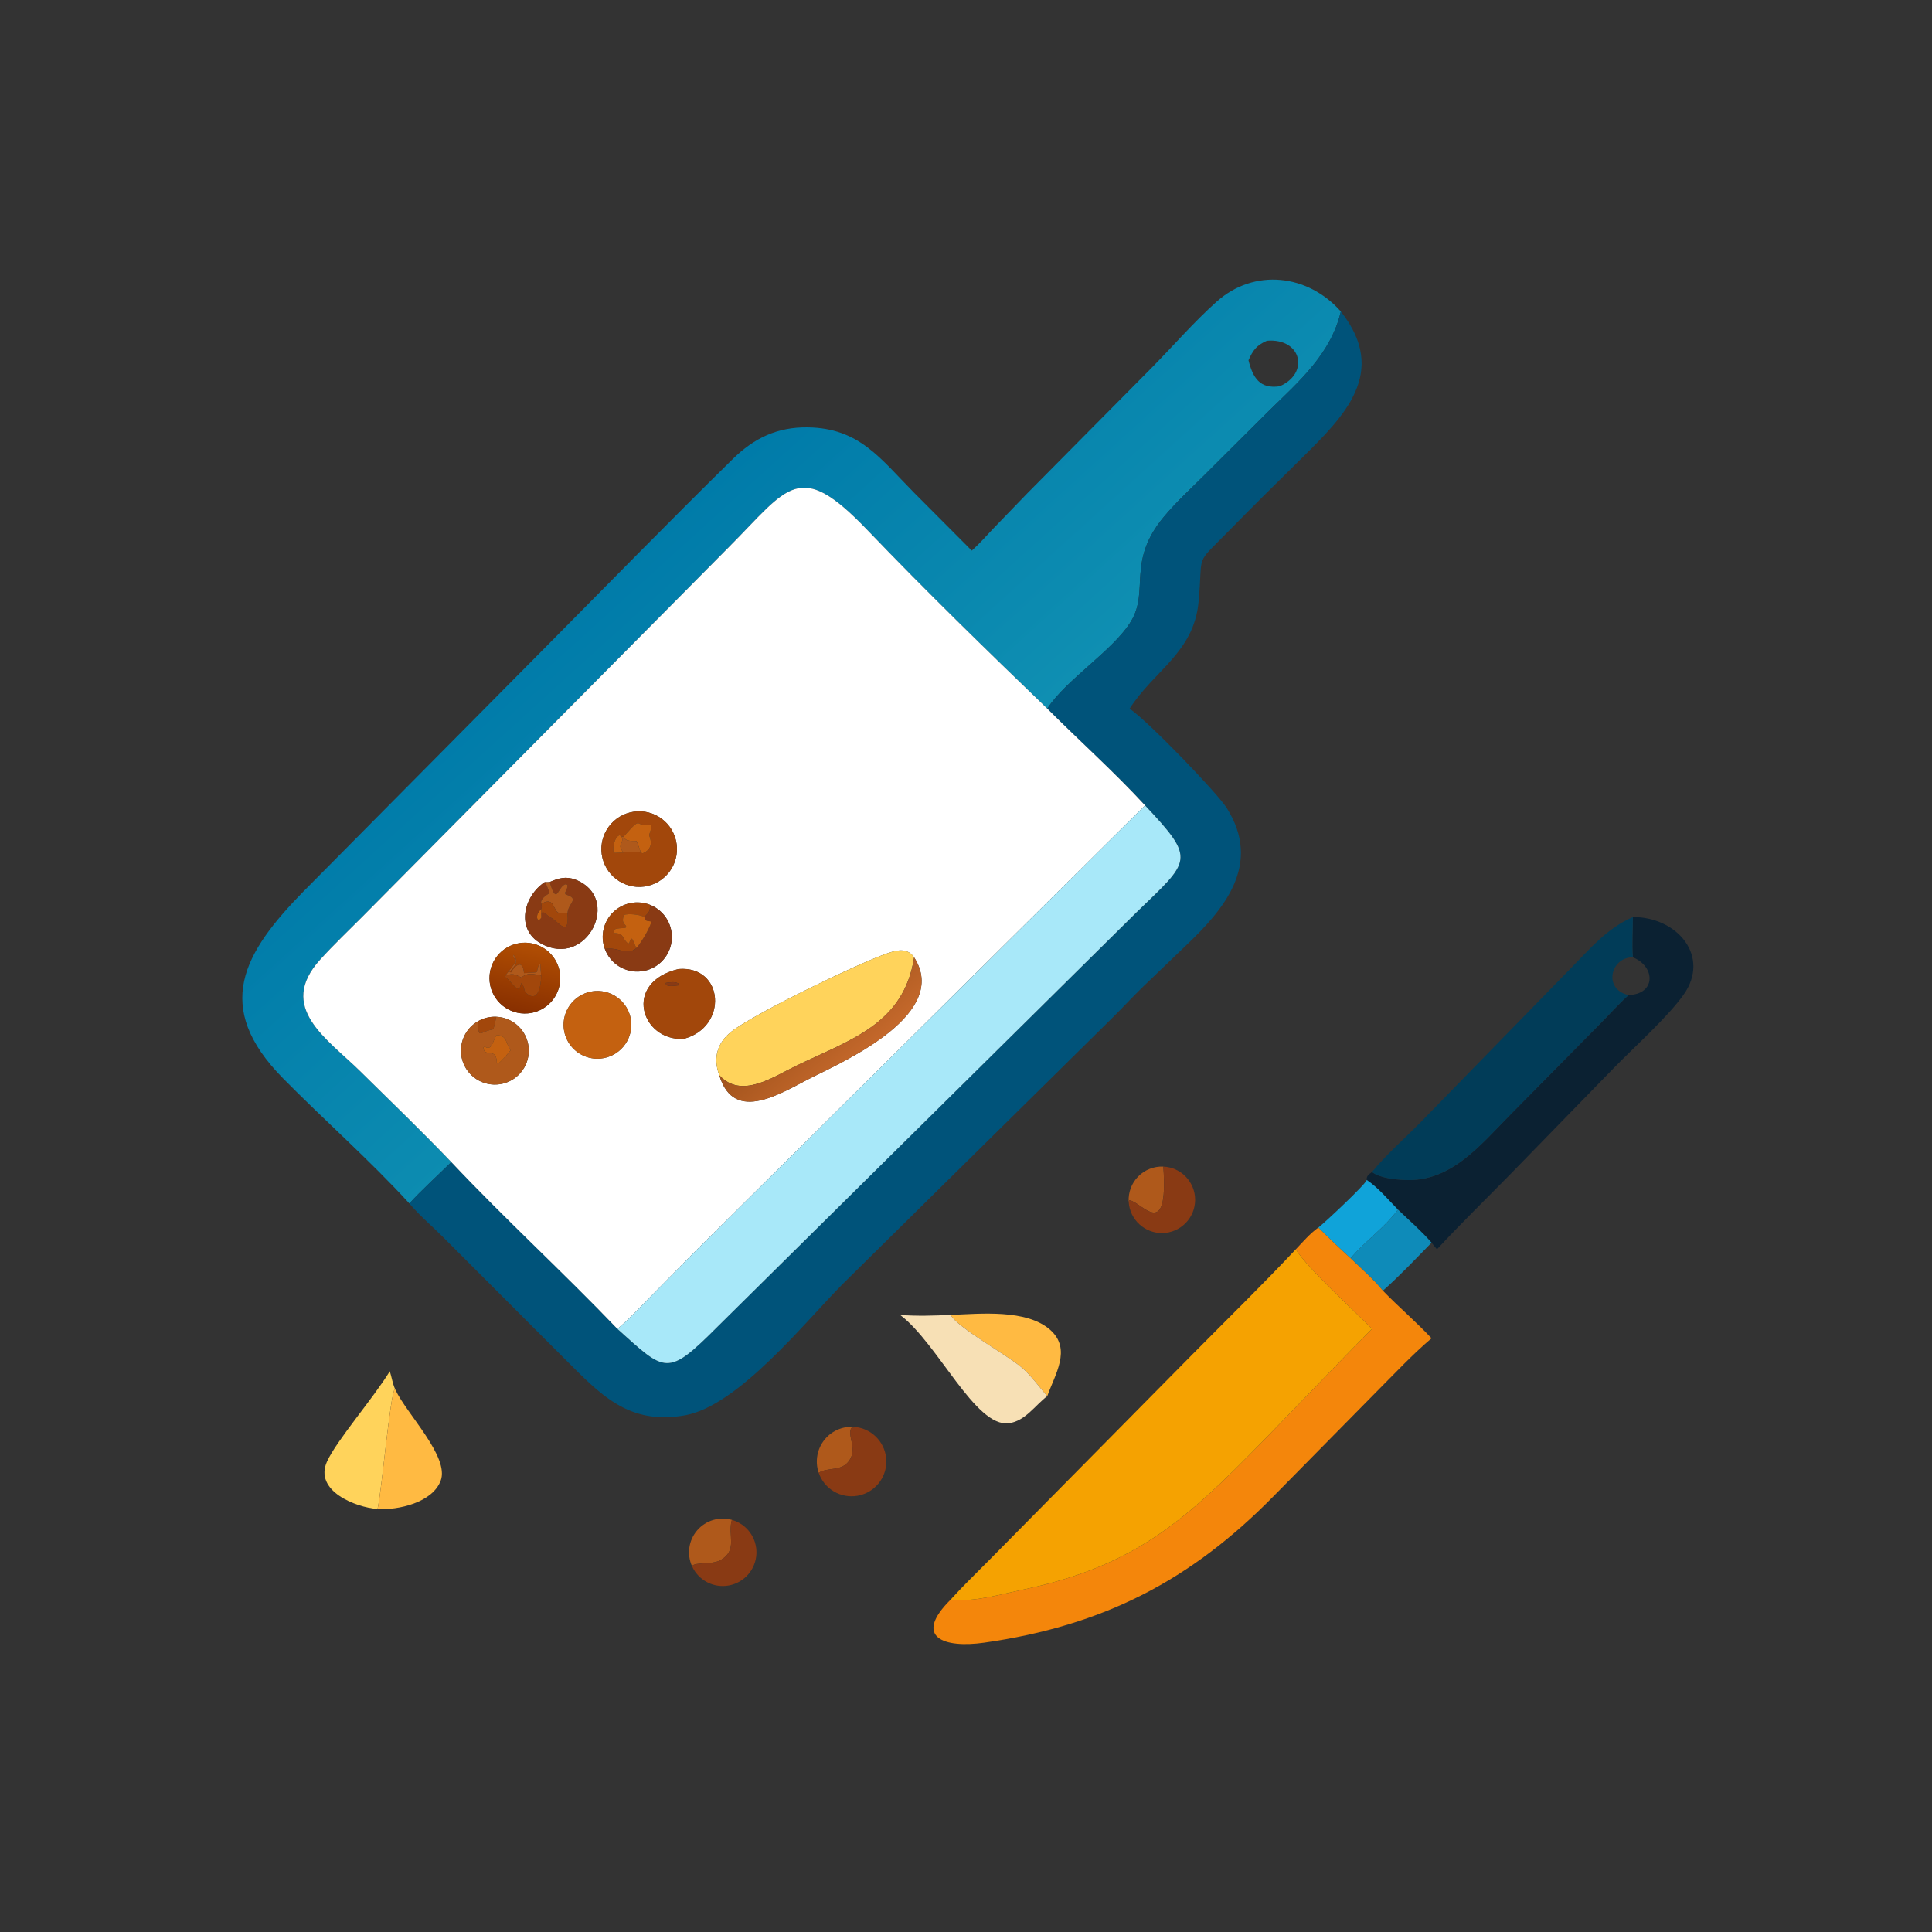 <?xml version="1.0" encoding="utf-8" ?>
<svg xmlns="http://www.w3.org/2000/svg" xmlns:xlink="http://www.w3.org/1999/xlink" width="1024" height="1024">
	<rect width="100%" height="100%" fill="#333333" stroke="none"/>
	<defs>
		<linearGradient id="gradient_0" gradientUnits="userSpaceOnUse" x1="174.785" y1="139.68" x2="244.576" y2="216.6">
			<stop offset="0" stop-color="#007BA9"/>
			<stop offset="1" stop-color="#0F8FB2"/>
		</linearGradient>
	</defs>
	<path fill="url(#gradient_0)" transform="scale(2 2)" d="M355.334 82.543C352.691 93.805 344.298 101.038 336.308 108.851L319.075 126.011C315.525 129.558 311.712 133.039 308.496 136.886C298.52 148.817 304.646 156.463 299.746 164.625C295.158 172.268 282.295 180.287 277.546 187.802C261.399 172.252 245.311 156.578 229.794 140.394C211.658 121.479 208.979 129.109 193.209 144.931L96.088 242.891C92.333 246.66 88.458 250.347 84.879 254.282C73.311 266.999 86.692 275.247 95.525 283.942C103.572 291.862 111.797 299.813 119.604 307.959C116.256 311.256 111.554 315.546 108.49 318.932C98.215 307.677 85.801 296.728 74.979 285.737C56.292 266.758 64.412 252.566 80.519 236.139L143.434 172.655C160.313 155.625 177.095 138.449 194.195 121.643C199.846 116.088 206.007 113.146 214.061 113.256C227.72 113.442 233.294 121.521 242.14 130.466L257.529 145.919C259.574 144.1 261.397 141.99 263.287 140.008L272.248 130.729L305.293 97.379C310.977 91.609 316.373 85.35 322.41 79.957C332.451 70.986 346.613 72.691 355.334 82.543ZM335.744 90.301C333.028 91.493 332.059 92.765 330.862 95.472C332.023 100.112 333.863 103.137 339.111 102.373C347.138 98.923 344.914 89.537 335.744 90.301Z"/>
	<path fill="#00537A" transform="scale(2 2)" d="M277.546 187.802C282.295 180.287 295.158 172.268 299.746 164.625C304.646 156.463 298.52 148.817 308.496 136.886C311.712 133.039 315.525 129.558 319.075 126.011L336.308 108.851C344.298 101.038 352.691 93.805 355.334 82.543C368.149 98.791 356.08 110.442 344.773 121.614C338.463 127.848 332.141 134.064 325.935 140.4C316.24 150.3 318.944 145.96 317.621 159.612C316.328 172.954 305.836 177.677 299.362 187.802C304.452 191.291 322.571 210.138 325.075 214.091C334.612 229.142 324.286 241.102 314.152 250.7L303.047 261.362C300.209 264.105 297.54 267.015 294.733 269.789L223.264 340.336C213.383 350.277 195.668 372.6 181.458 375.088C166.52 377.702 159.123 369.568 149.618 360.081L117.215 327.647C114.326 324.784 111.104 322.039 108.49 318.932C111.554 315.546 116.256 311.256 119.604 307.959C133.864 323.105 149.251 337.153 163.623 352.172C176.452 363.685 176.735 365.02 190.165 351.58L301.17 241.789C315.432 227.965 317.133 227.981 303.448 213.44C295.263 204.554 286.092 196.363 277.546 187.802Z"/>
	<path fill="white" transform="scale(2 2)" d="M119.604 307.959C111.797 299.813 103.572 291.862 95.525 283.942C86.692 275.247 73.311 266.999 84.879 254.282C88.458 250.347 92.333 246.66 96.088 242.891L193.209 144.931C208.979 129.109 211.658 121.479 229.794 140.394C245.311 156.578 261.399 172.252 277.546 187.802C286.092 196.363 295.263 204.554 303.448 213.44L183.774 332.077L171.728 344.298C169.108 346.958 166.505 349.797 163.623 352.172C149.251 337.153 133.864 323.105 119.604 307.959ZM145.669 233.749C145.417 233.754 144.591 233.854 144.41 233.749C138.832 237.326 136.522 246.285 143.379 250.055C155.596 256.772 164.877 237.901 152.524 233.13C149.995 232.153 148.019 232.725 145.669 233.749ZM172.275 239.797C168.916 238.461 165.087 239.223 162.496 241.744C159.906 244.265 159.039 248.072 160.284 251.466C161.733 255.418 165.69 257.875 169.875 257.421C174.061 256.967 177.398 253.719 177.966 249.547C178.534 245.376 176.186 241.354 172.275 239.797ZM242.249 253.704C240.531 251.217 237.951 251.699 235.396 252.556C227.847 255.086 200.049 268.514 193.889 273.333C190.044 276.342 188.911 280.395 190.613 284.923C194.55 298.159 207.374 289.379 215.44 285.385C224.479 280.909 251.782 268.503 242.249 253.704ZM131.524 269.451C129.829 269.379 128.148 269.788 126.676 270.631C122.79 272.856 121.135 277.602 122.793 281.761C124.452 285.92 128.918 288.224 133.269 287.165C137.62 286.106 140.527 282.007 140.089 277.55C139.65 273.094 135.998 269.641 131.524 269.451ZM166.942 215.315C161.612 216.657 158.36 222.044 159.655 227.385C160.95 232.727 166.309 236.026 171.661 234.778C177.081 233.515 180.431 228.075 179.12 222.666C177.808 217.258 172.339 213.956 166.942 215.315ZM137.859 249.912C132.811 250.583 129.221 255.159 129.77 260.221C130.319 265.283 134.806 268.983 139.88 268.557C143.273 268.272 146.246 266.171 147.646 263.066C149.046 259.962 148.653 256.343 146.621 253.611C144.588 250.879 141.234 249.463 137.859 249.912ZM179.804 256.803C164.934 260.363 169.914 275.893 181.156 275.311C193.052 272.217 191.901 255.803 179.804 256.803ZM157.759 262.637C154.531 262.842 151.663 264.77 150.253 267.681C148.844 270.593 149.111 274.038 150.952 276.697C152.793 279.357 155.924 280.819 159.145 280.525C164.031 280.078 167.652 275.789 167.273 270.897C166.894 266.006 162.655 262.326 157.759 262.637Z"/>
	<path fill="#A8E8F9" transform="scale(2 2)" d="M303.448 213.44C317.133 227.981 315.432 227.965 301.17 241.789L190.165 351.58C176.735 365.02 176.452 363.685 163.623 352.172C166.505 349.797 169.108 346.958 171.728 344.298L183.774 332.077L303.448 213.44Z"/>
	<path fill="#A2470B" transform="scale(2 2)" d="M171.661 234.778C166.309 236.026 160.95 232.727 159.655 227.385C158.36 222.044 161.612 216.657 166.942 215.315C172.339 213.956 177.808 217.258 179.12 222.666C180.431 228.075 177.081 233.515 171.661 234.778ZM165.285 221.712C164.935 221.77 165.11 221.77 164.758 221.712L164.203 221.346C162.843 221.804 162.442 224.357 162.561 225.563L162.875 226.021L165.285 225.938C166.668 225.586 168.432 225.777 169.834 225.938L170.299 226.151C173.884 224.66 171.946 221.518 172.025 221.286C173.517 216.915 172.303 219.698 169.004 218.106C167.928 218.497 166.172 220.763 165.285 221.712Z"/>
	<path fill="#C46110" transform="scale(2 2)" d="M165.285 221.712C166.172 220.763 167.928 218.497 169.004 218.106C172.303 219.698 173.517 216.915 172.025 221.286C171.946 221.518 173.884 224.66 170.299 226.151L169.834 225.938C169.488 224.904 169.094 223.896 168.694 222.883C167.309 222.743 165.901 223.183 165.285 221.712Z"/>
	<path fill="#C46110" transform="scale(2 2)" d="M165.285 225.938L162.875 226.021L162.561 225.563C162.442 224.357 162.843 221.804 164.203 221.346L164.758 221.712C165.492 223.665 163.265 223.746 165.285 225.938Z"/>
	<path fill="#AF591B" transform="scale(2 2)" d="M164.758 221.712C165.11 221.77 164.935 221.77 165.285 221.712C165.901 223.183 167.309 222.743 168.694 222.883C169.094 223.896 169.488 224.904 169.834 225.938C168.432 225.777 166.668 225.586 165.285 225.938C163.265 223.746 165.492 223.665 164.758 221.712Z"/>
	<path fill="#893A14" transform="scale(2 2)" d="M145.669 233.749C148.019 232.725 149.995 232.153 152.524 233.13C164.877 237.901 155.596 256.772 143.379 250.055C136.522 246.285 138.832 237.326 144.41 233.749C144.925 234.675 145.284 235.66 145.669 236.644C144.731 237.311 143.125 238.163 143.417 239.529C143.605 240.219 143.673 240.295 143.417 240.951C141.461 242.745 142.563 244.829 143.463 243.15L143.417 241.995L143.889 241.723C144.63 242.085 145.032 242.563 145.669 243.023C147.857 243.897 150.917 249.052 150.395 241.995C150.593 239.197 153.766 238.244 149.897 237.041L149.71 236.648C150.022 235.976 150.5 235.26 150.354 234.501L149.922 234.324C147.739 234.821 147.639 240.392 145.669 233.749Z"/>
	<path fill="#AF591B" transform="scale(2 2)" d="M144.41 233.749C144.591 233.854 145.417 233.754 145.669 233.749C147.639 240.392 147.739 234.821 149.922 234.324L150.354 234.501C150.5 235.26 150.022 235.976 149.71 236.648L149.897 237.041C153.766 238.244 150.593 239.197 150.395 241.995C147.432 241.903 147.877 242.326 146.62 239.933L146.403 239.529C145.487 238.476 144.486 238.988 143.417 239.529C143.125 238.163 144.731 237.311 145.669 236.644C145.284 235.66 144.925 234.675 144.41 233.749Z"/>
	<path fill="#A2470B" transform="scale(2 2)" d="M143.417 239.529C144.486 238.988 145.487 238.476 146.403 239.529L146.62 239.933C147.877 242.326 147.432 241.903 150.395 241.995C150.917 249.052 147.857 243.897 145.669 243.023C145.032 242.563 144.63 242.085 143.889 241.723L143.417 241.995L143.417 240.951C143.673 240.295 143.605 240.219 143.417 239.529Z"/>
	<path fill="#A2470B" transform="scale(2 2)" d="M160.284 251.466C159.039 248.072 159.906 244.265 162.496 241.744C165.087 239.223 168.916 238.461 172.275 239.797C172.232 240.627 172.268 241.299 171.748 241.995L170.751 243.023C169.591 242.329 166.53 242.049 165.285 242.477C164.982 243.991 164.864 244.296 165.926 245.402L165.833 245.828C164.974 246.152 161.987 245.663 162.716 247.286C165.521 247.307 164.642 248.484 166.393 250.012L166.751 249.983C167.477 247.116 167.833 250.028 168.694 251.229C167.441 252.272 166.718 252.174 165.162 252.027L164.758 251.988C163.213 251.438 161.928 251.305 160.284 251.466Z"/>
	<path fill="#893A14" transform="scale(2 2)" d="M172.275 239.797C176.186 241.354 178.534 245.376 177.966 249.547C177.398 253.719 174.061 256.967 169.875 257.421C165.69 257.875 161.733 255.418 160.284 251.466C161.928 251.305 163.213 251.438 164.758 251.988L165.162 252.027C166.718 252.174 167.441 252.272 168.694 251.229C170.126 249.437 171.859 246.577 172.589 244.465L172.38 244.164C171.305 244.07 171.056 244.067 170.751 243.023L171.748 241.995C172.268 241.299 172.232 240.627 172.275 239.797Z"/>
	<path fill="#C46110" transform="scale(2 2)" d="M143.417 241.995L143.463 243.15C142.563 244.829 141.461 242.745 143.417 240.951L143.417 241.995Z"/>
	<path fill="#C46110" transform="scale(2 2)" d="M165.285 242.477C166.53 242.049 169.591 242.329 170.751 243.023C171.056 244.067 171.305 244.07 172.38 244.164L172.589 244.465C171.859 246.577 170.126 249.437 168.694 251.229C167.833 250.028 167.477 247.116 166.751 249.983L166.393 250.012C164.642 248.484 165.521 247.307 162.716 247.286C161.987 245.663 164.974 246.152 165.833 245.828L165.926 245.402C164.864 244.296 164.982 243.991 165.285 242.477Z"/>
	<path fill="#0B2132" transform="scale(2 2)" d="M432.727 243.023C444.609 243.021 453.309 253.5 446.2 263.557C441.98 269.526 433.014 277.549 427.727 282.976L399.906 311.536C393.53 318.026 386.987 324.412 380.803 331.083L379.378 329.324C376.686 326.218 373.441 323.411 370.473 320.559C367.954 318.005 365.196 314.676 362.201 312.709C362.09 311.577 362.758 311.256 363.587 310.597C365.688 312.197 369.626 312.57 372.24 312.707C384.557 313.352 392.439 303.296 400.295 295.371L423.632 271.732C426.302 269.067 428.792 266.223 431.591 263.691C438.876 263.481 438.746 256.118 432.727 253.704C432.449 250.215 432.729 246.534 432.727 243.023Z"/>
	<path fill="#013C58" transform="scale(2 2)" d="M363.587 310.597C367.302 306.063 371.952 301.973 376.083 297.808L416.373 256.505C421.666 251.151 425.737 246.133 432.727 243.023C432.729 246.534 432.449 250.215 432.727 253.704C426.717 253.662 424.825 262.269 431.591 263.691C428.792 266.223 426.302 269.067 423.632 271.732L400.295 295.371C392.439 303.296 384.557 313.352 372.24 312.707C369.626 312.57 365.688 312.197 363.587 310.597Z"/>
	<defs>
		<linearGradient id="gradient_1" gradientUnits="userSpaceOnUse" x1="137.038" y1="267.809" x2="140.68" y2="250.133">
			<stop offset="0" stop-color="#893000"/>
			<stop offset="1" stop-color="#B14E03"/>
		</linearGradient>
	</defs>
	<path fill="url(#gradient_1)" transform="scale(2 2)" d="M139.88 268.557C134.806 268.983 130.319 265.283 129.77 260.221C129.221 255.159 132.811 250.583 137.859 249.912C141.234 249.463 144.588 250.879 146.621 253.611C148.653 256.343 149.046 259.962 147.646 263.066C146.246 266.171 143.273 268.272 139.88 268.557ZM143.417 258.537C143.33 257.554 143.208 256.562 143.21 255.575L142.907 255.453C141.644 258.301 143.688 257.498 138.864 257.882C138.56 254.319 136.675 255.548 135.423 257.684L135.016 257.609C136.406 255.974 137.554 254.982 136.088 253.043L135.969 253.373L136.705 254.738C135.952 256.107 134.853 257.278 133.93 258.537L133.788 258.88L134.006 259.016C135.25 259.813 136.057 261.52 137.292 262.028L137.728 261.831L138.206 260.481C138.827 261.233 138.861 261.979 139.143 262.877C142.549 266.262 143.419 261.228 143.417 258.537Z"/>
	<path fill="#FFD35B" transform="scale(2 2)" d="M190.613 284.923C188.911 280.395 190.044 276.342 193.889 273.333C200.049 268.514 227.847 255.086 235.396 252.556C237.951 251.699 240.531 251.217 242.249 253.704C239.542 271.425 225.337 275.522 210.873 282.5C204.827 285.416 196.434 291.34 190.613 284.923Z"/>
	<path fill="#AF591B" transform="scale(2 2)" d="M143.417 258.537C141.478 258.14 139.798 257.594 138.206 259.065C136.394 258.147 135.886 257.901 133.93 258.537C134.853 257.278 135.952 256.107 136.705 254.738L135.969 253.373L136.088 253.043C137.554 254.982 136.406 255.974 135.016 257.609L135.423 257.684C136.675 255.548 138.56 254.319 138.864 257.882C143.688 257.498 141.644 258.301 142.907 255.453L143.21 255.575C143.208 256.562 143.33 257.554 143.417 258.537Z"/>
	<defs>
		<linearGradient id="gradient_2" gradientUnits="userSpaceOnUse" x1="213.645" y1="267.39" x2="226.238" y2="281.632">
			<stop offset="0" stop-color="#A3541D"/>
			<stop offset="1" stop-color="#C4682B"/>
		</linearGradient>
	</defs>
	<path fill="url(#gradient_2)" transform="scale(2 2)" d="M242.249 253.704C251.782 268.503 224.479 280.909 215.44 285.385C207.374 289.379 194.55 298.159 190.613 284.923C196.434 291.34 204.827 285.416 210.873 282.5C225.337 275.522 239.542 271.425 242.249 253.704Z"/>
	<path fill="#A2470B" transform="scale(2 2)" d="M181.156 275.311C169.914 275.893 164.934 260.363 179.804 256.803C191.901 255.803 193.052 272.217 181.156 275.311ZM176.431 260.481L176.526 261.031C177.44 261.511 178.788 261.22 179.804 261.131L179.761 260.617C178.786 260.08 177.491 260.324 176.431 260.481Z"/>
	<path fill="#A2470B" transform="scale(2 2)" d="M138.206 259.065C139.798 257.594 141.478 258.14 143.417 258.537C143.419 261.228 142.549 266.262 139.143 262.877C138.861 261.979 138.827 261.233 138.206 260.481L137.728 261.831L137.292 262.028C136.057 261.52 135.25 259.813 134.006 259.016L133.788 258.88L133.93 258.537C135.886 257.901 136.394 258.147 138.206 259.065Z"/>
	<path fill="#893A14" transform="scale(2 2)" d="M179.804 261.131C178.788 261.22 177.44 261.511 176.526 261.031L176.431 260.481C177.491 260.324 178.786 260.08 179.761 260.617L179.804 261.131Z"/>
	<path fill="#C46110" transform="scale(2 2)" d="M159.145 280.525C155.924 280.819 152.793 279.357 150.952 276.697C149.111 274.038 148.844 270.593 150.253 267.681C151.663 264.77 154.531 262.842 157.759 262.637C162.655 262.326 166.894 266.006 167.273 270.897C167.652 275.789 164.031 280.078 159.145 280.525Z"/>
	<path fill="#A2470B" transform="scale(2 2)" d="M126.676 270.631C128.148 269.788 129.829 269.379 131.524 269.451C131.287 270.563 131.063 271.677 130.762 272.774L130.455 272.834C129.369 273.053 128.469 273.389 127.47 273.86L127.001 273.737C126.605 272.766 126.694 271.666 126.676 270.631Z"/>
	<path fill="#AF591B" transform="scale(2 2)" d="M131.524 269.451C135.998 269.641 139.65 273.094 140.089 277.55C140.527 282.007 137.62 286.106 133.269 287.165C128.918 288.224 124.452 285.92 122.793 281.761C121.135 277.602 122.79 272.856 126.676 270.631C126.694 271.666 126.605 272.766 127.001 273.737L127.47 273.86C128.469 273.389 129.369 273.053 130.455 272.834L130.762 272.774C131.063 271.677 131.287 270.563 131.524 269.451ZM131.652 274.31C130.612 275.381 130.511 278.65 128.528 277.4L128.126 277.517C128.178 280.436 131.348 277.421 131.652 281.272L131.661 281.796L132.097 281.838C133.289 280.807 134.28 279.566 135.305 278.374C133.984 276.416 134.427 274.383 131.652 274.31Z"/>
	<path fill="#C46110" transform="scale(2 2)" d="M131.652 281.272C131.348 277.421 128.178 280.436 128.126 277.517L128.528 277.4C130.511 278.65 130.612 275.381 131.652 274.31C134.427 274.383 133.984 276.416 135.305 278.374C134.28 279.566 133.289 280.807 132.097 281.838L131.661 281.796L131.652 281.272Z"/>
	<path fill="#AF591B" transform="scale(2 2)" d="M299.115 318.484C298.967 315.994 299.881 313.557 301.632 311.78C303.382 310.002 305.803 309.049 308.296 309.158C309.733 329.42 302.452 318.36 299.288 318.078L299.115 318.484Z"/>
	<path fill="#893A14" transform="scale(2 2)" d="M308.296 309.158C313.04 309.366 316.767 313.295 316.722 318.044C316.678 322.793 312.878 326.652 308.131 326.771C303.383 326.889 299.396 323.224 299.115 318.484L299.288 318.078C302.452 318.36 309.733 329.42 308.296 309.158Z"/>
	<path fill="#10A3D9" transform="scale(2 2)" d="M362.201 312.709C365.196 314.676 367.954 318.005 370.473 320.559C366.949 325.363 361.761 328.912 357.934 333.462C355.007 330.814 352.17 328.098 349.368 325.319C350.959 324.138 361.982 313.802 362.201 312.709Z"/>
	<path fill="#0E8BB9" transform="scale(2 2)" d="M370.473 320.559C373.441 323.411 376.686 326.218 379.378 329.324C375.176 333.612 370.98 338.071 366.485 342.05C363.976 338.972 360.792 336.228 357.934 333.462C361.761 328.912 366.949 325.363 370.473 320.559Z"/>
	<path fill="#F4860B" transform="scale(2 2)" d="M343.395 331.083C345.272 329.127 347.157 326.892 349.368 325.319C352.17 328.098 355.007 330.814 357.934 333.462C360.792 336.228 363.976 338.972 366.485 342.05C370.663 346.358 375.276 350.288 379.378 354.654C374.257 359.004 369.601 364.015 364.85 368.768L337.665 396.345C315.615 418.848 292.425 430.843 260.764 435.329C250.239 436.82 241.814 433.971 251.935 423.906C258.018 424.631 264.88 422.579 270.803 421.337C298.441 415.539 311.841 405.003 330.556 386.105C341.667 374.886 352.447 363.365 363.587 352.172C358.417 346.858 346.891 336.535 343.395 331.083Z"/>
	<path fill="#F5A201" transform="scale(2 2)" d="M251.935 423.906C255.095 420.39 258.518 417.114 261.84 413.752L316.039 358.892C325.163 349.657 334.511 340.547 343.395 331.083C346.891 336.535 358.417 346.858 363.587 352.172C352.447 363.365 341.667 374.886 330.556 386.105C311.841 405.003 298.441 415.539 270.803 421.337C264.88 422.579 258.018 424.631 251.935 423.906Z"/>
	<path fill="#FFBA42" transform="scale(2 2)" d="M251.935 348.468C259.747 348.163 272.118 346.864 278.365 352.47C284.074 357.594 279.517 364.316 277.546 369.982C275.304 367.493 273.369 364.639 270.818 362.447C266.95 359.122 253.661 351.781 251.935 348.468Z"/>
	<path fill="#F7E0B5" transform="scale(2 2)" d="M238.535 348.468C243.039 348.819 247.43 348.664 251.935 348.468C253.661 351.781 266.95 359.122 270.818 362.447C273.369 364.639 275.304 367.493 277.546 369.982C274.286 372.444 271.717 376.584 267.373 377.172C258.475 378.377 248.542 355.982 238.535 348.468Z"/>
	<path fill="#FFD35B" transform="scale(2 2)" d="M104.656 368.019C103.346 369.668 101.204 394.871 100.055 399.906C94.198 399.459 83.167 395.08 86.658 387.334C89.131 381.846 98.961 370.495 103.303 363.405C103.805 364.947 104.006 366.513 104.656 368.019Z"/>
	<path fill="#FFBA42" transform="scale(2 2)" d="M100.055 399.906C101.204 394.871 103.346 369.668 104.656 368.019L104.773 368.278C107.768 374.733 119.204 386.079 116.778 392.422C114.559 398.225 105.537 400.229 100.055 399.906Z"/>
	<path fill="#AF591B" transform="scale(2 2)" d="M226.967 378.202L225.675 378.373C224.336 380.197 227.301 383.815 225.087 387.032C222.998 390.066 219.575 388.707 216.961 390.298C215.925 387.268 216.538 383.918 218.579 381.45C220.62 378.983 223.797 377.753 226.967 378.202Z"/>
	<path fill="#893A14" transform="scale(2 2)" d="M216.961 390.298C219.575 388.707 222.998 390.066 225.087 387.032C227.301 383.815 224.336 380.197 225.675 378.373L226.967 378.202C231.454 378.838 234.812 382.643 234.884 387.174C234.956 391.705 231.721 395.615 227.257 396.393C222.793 397.172 218.426 394.587 216.961 390.298Z"/>
	<path fill="#AF591B" transform="scale(2 2)" d="M183.384 415.04C181.962 411.875 182.502 408.172 184.768 405.544C187.034 402.916 190.616 401.838 193.956 402.779C192.729 406.779 195.675 410.832 190.873 413.48C188.606 414.73 184.253 413.88 183.384 415.04Z"/>
	<path fill="#893A14" transform="scale(2 2)" d="M193.956 402.779C197.943 403.902 200.635 407.618 200.46 411.756C200.284 415.894 197.288 419.369 193.221 420.152C189.153 420.934 185.082 418.818 183.384 415.04C184.253 413.88 188.606 414.73 190.873 413.48C195.675 410.832 192.729 406.779 193.956 402.779Z"/>
</svg>
